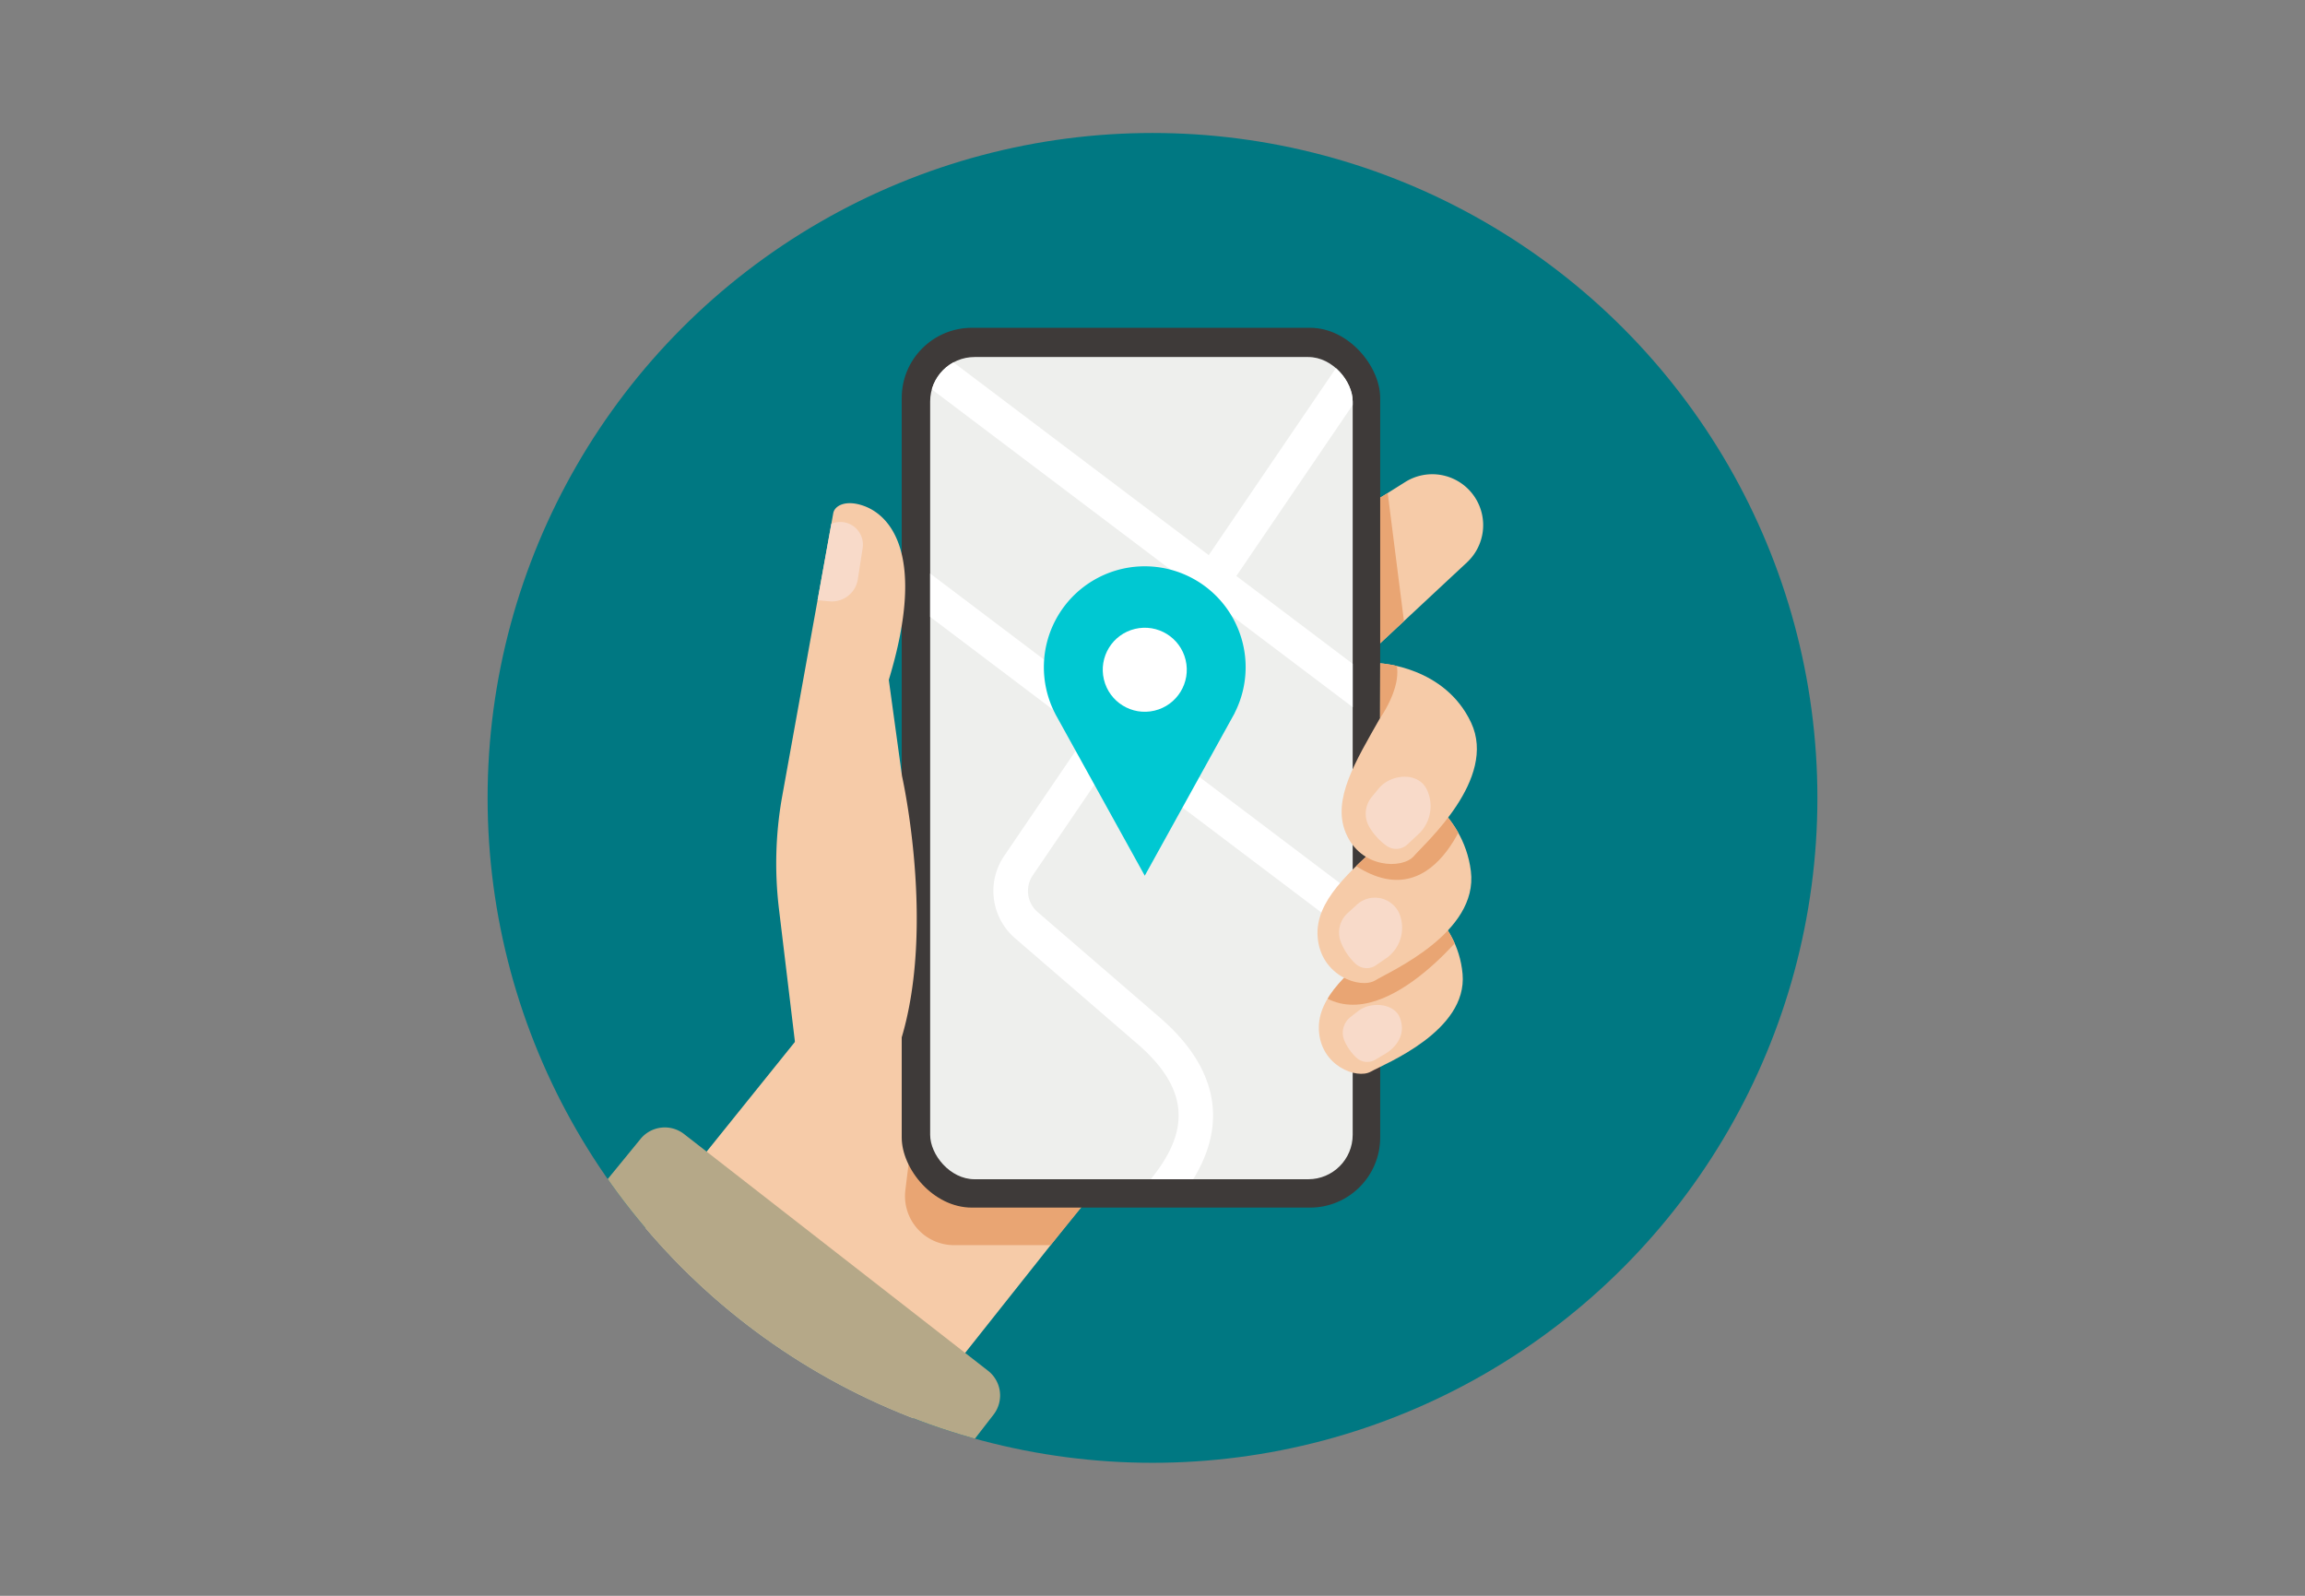 <svg xmlns="http://www.w3.org/2000/svg" xmlns:xlink="http://www.w3.org/1999/xlink" width="260" height="180" viewBox="0 0 260 180"><rect x="0" y="0" width="260" height="180" fill="#808080" stroke="none"/><defs><style>.cls-1{fill:none;}.cls-2{fill:#eeefed;}.cls-3{fill:#f6cba8;}.cls-4{fill:#007882;}.cls-5{clip-path:url(#clip-path);}.cls-6{fill:#e9a573;}.cls-7{fill:#3e3a39;}.cls-8{clip-path:url(#clip-path-2);}.cls-9{fill:#fff;}.cls-10{fill:#00c8d2;}.cls-11{fill:#f8dac9;}.cls-12{clip-path:url(#clip-path-3);}.cls-13{clip-path:url(#clip-path-4);}.cls-14{clip-path:url(#clip-path-5);}.cls-15{fill:#b5a888;}</style><clipPath id="clip-path"><circle class="cls-1" cx="130" cy="90" r="75"/></clipPath><clipPath id="clip-path-2"><rect class="cls-2" x="104.92" y="40.272" width="47.661" height="92.744" rx="5.012"/></clipPath><clipPath id="clip-path-3"><path class="cls-3" d="M158.508,100.424s5.897,2.976,6.467,9.432-8.787,10.138-10.36,11.025-5.673-.652-5.848-4.72c-.163-3.762,3.521-6.645,7.451-10.008Z"/></clipPath><clipPath id="clip-path-4"><path class="cls-3" d="M158.559,88.311s6.49,2.992,7.354,9.952-9.114,11.299-10.78,12.318-6.159-.488-6.505-4.88c-.32-4.062,3.553-7.32,7.674-11.107Z"/></clipPath><clipPath id="clip-path-5"><path class="cls-3" d="M155.683,74.823s7.295.346,10.261,6.701-5.19,13.558-6.461,15.041-6.01,1.433-7.692-2.639c-1.556-3.766,1.125-8.059,3.879-12.931Z"/></clipPath></defs><g id="レイヤー_2" data-name="レイヤー 2"><circle class="cls-4" cx="130" cy="90" r="75"/><g class="cls-5"><polygon class="cls-3" points="102.396 101.7 70.294 141.599 98.366 165.843 124.205 133.267 102.396 101.7"/><path class="cls-6" d="M118.508,140.449H107.614a5.531,5.531,0,0,1-5.49-6.204l2.427-19.787,17.749,21.334Z"/><path class="cls-3" d="M151.419,58.824l7.084-4.452a5.741,5.741,0,0,1,7.872,1.737h0a5.741,5.741,0,0,1-.902,7.324L154.111,74.025Z"/><polygon class="cls-6" points="156.532 55.625 158.364 70.06 154.111 74.025 153.491 57.401 156.532 55.625"/><rect class="cls-7" x="101.712" y="36.974" width="53.971" height="99.24" rx="7.914"/><rect class="cls-2" x="104.92" y="40.272" width="47.661" height="92.744" rx="5.012"/><g class="cls-8"><rect class="cls-9" x="127.452" y="40.97" width="3.9" height="89.315" transform="matrix(0.603, -0.798, 0.798, 0.603, -16.907, 137.305)"/><rect class="cls-9" x="138.753" y="23.694" width="3.9" height="89.316" transform="translate(1.372 139.459) rotate(-52.947)"/><path class="cls-9" d="M110.868,166.421l-3.18-2.259,22.281-31.359c4.458-5.57,3.929-10.226-1.715-15.097L114.492,105.826a7.035,7.035,0,0,1-1.221-9.285l42.881-63.046,3.225,2.193L116.496,98.734a3.138,3.138,0,0,0,.544,4.14l13.764,11.881c7.185,6.201,7.96,13.269,2.246,20.441Z"/></g><path class="cls-10" d="M119.042,80.531h-.006l.046.083c.033.061.067.121.1.182l9.946,17.982,9.928-17.953c.043-.078.087-.155.129-.233l.092-.167-.012 0a11.38,11.38,0,1,0-20.223.106Z"/><circle class="cls-9" cx="129.128" cy="75.547" r="4.739" transform="translate(-13.99 31.974) rotate(-13.397)"/><path class="cls-3" d="M89.785,118.488l-1.92-15.966a43.017,43.017,0,0,1,.316-12.431l5.809-32.2c.141-.822,1.337-1.541,3.345-.863,3.023,1.022,7.247,5.409,2.92,19.66l1.491,10.85s6.119,27.121-5.121,38.731Z"/><path class="cls-11" d="M93.774,59.087s.06-.029.168-.068A2.555,2.555,0,0,1,97.304,61.832L96.764,65.332a2.961,2.961,0,0,1-3.206,2.496l-1.337-.127Z"/><path class="cls-3" d="M158.508,100.424s5.897,2.976,6.467,9.432-8.787,10.138-10.36,11.025-5.673-.652-5.848-4.72c-.163-3.762,3.521-6.645,7.451-10.008Z"/><g class="cls-12"><path class="cls-6" d="M165.622,104.621s-10.543,13.717-17.659,6.725L151.9,101.7l11.819.302Z"/></g><path class="cls-11" d="M153.2,114.044c1.432-1.118,4.082-.881,4.704.759q.014.038.028.076c.923,2.578-1.677,3.988-1.677,3.988l-1.149.679a1.769,1.769,0,0,1-2.071-.216,5.621,5.621,0,0,1-1.435-2.065,2.253,2.253,0,0,1,.793-2.591Z"/><path class="cls-3" d="M158.559,88.311s6.49,2.992,7.354,9.952-9.114,11.299-10.78,12.318-6.159-.488-6.505-4.88c-.32-4.062,3.553-7.32,7.674-11.107Z"/><g class="cls-13"><path class="cls-6" d="M166.015,90.199s-3.898,14.556-14.109,6.746l3.902-9.497,7.545.533Z"/></g><path class="cls-11" d="M152.938,102.158a3.01,3.01,0,0,1,4.904.885.622.622,0,0,1,.033.093,4.202,4.202,0,0,1-1.389,4.864l-1.276.878a1.847,1.847,0,0,1-2.333-.193,6.858,6.858,0,0,1-1.662-2.496,2.966,2.966,0,0,1,.83-3.225Z"/><path class="cls-3" d="M155.683,74.823s7.295.346,10.261,6.701-5.19,13.558-6.461,15.041-6.01,1.433-7.692-2.639c-1.556-3.766,1.125-8.059,3.879-12.931Z"/><g class="cls-14"><path class="cls-6" d="M155.669,80.995s4.505-6.19-.185-8.535L151.814,76.64l3.856,4.355"/></g><path class="cls-11" d="M155.518,88.94c1.358-1.645,4.339-1.884,5.36-.011q.023.043.047.087a4.349,4.349,0,0,1-1.045,5.187l-1.134,1.055a1.847,1.847,0,0,1-2.337.149,6.858,6.858,0,0,1-2.008-2.227,2.966,2.966,0,0,1,.351-3.311Z"/><path class="cls-15" d="M45.885,160.71l26.356-32.229a3.536,3.536,0,0,1,4.92-.564l34.285,26.697a3.536,3.536,0,0,1,.623,4.955L87.848,190.832H64.337Z"/></g><rect class="cls-1" width="260" height="180"/></g></svg>